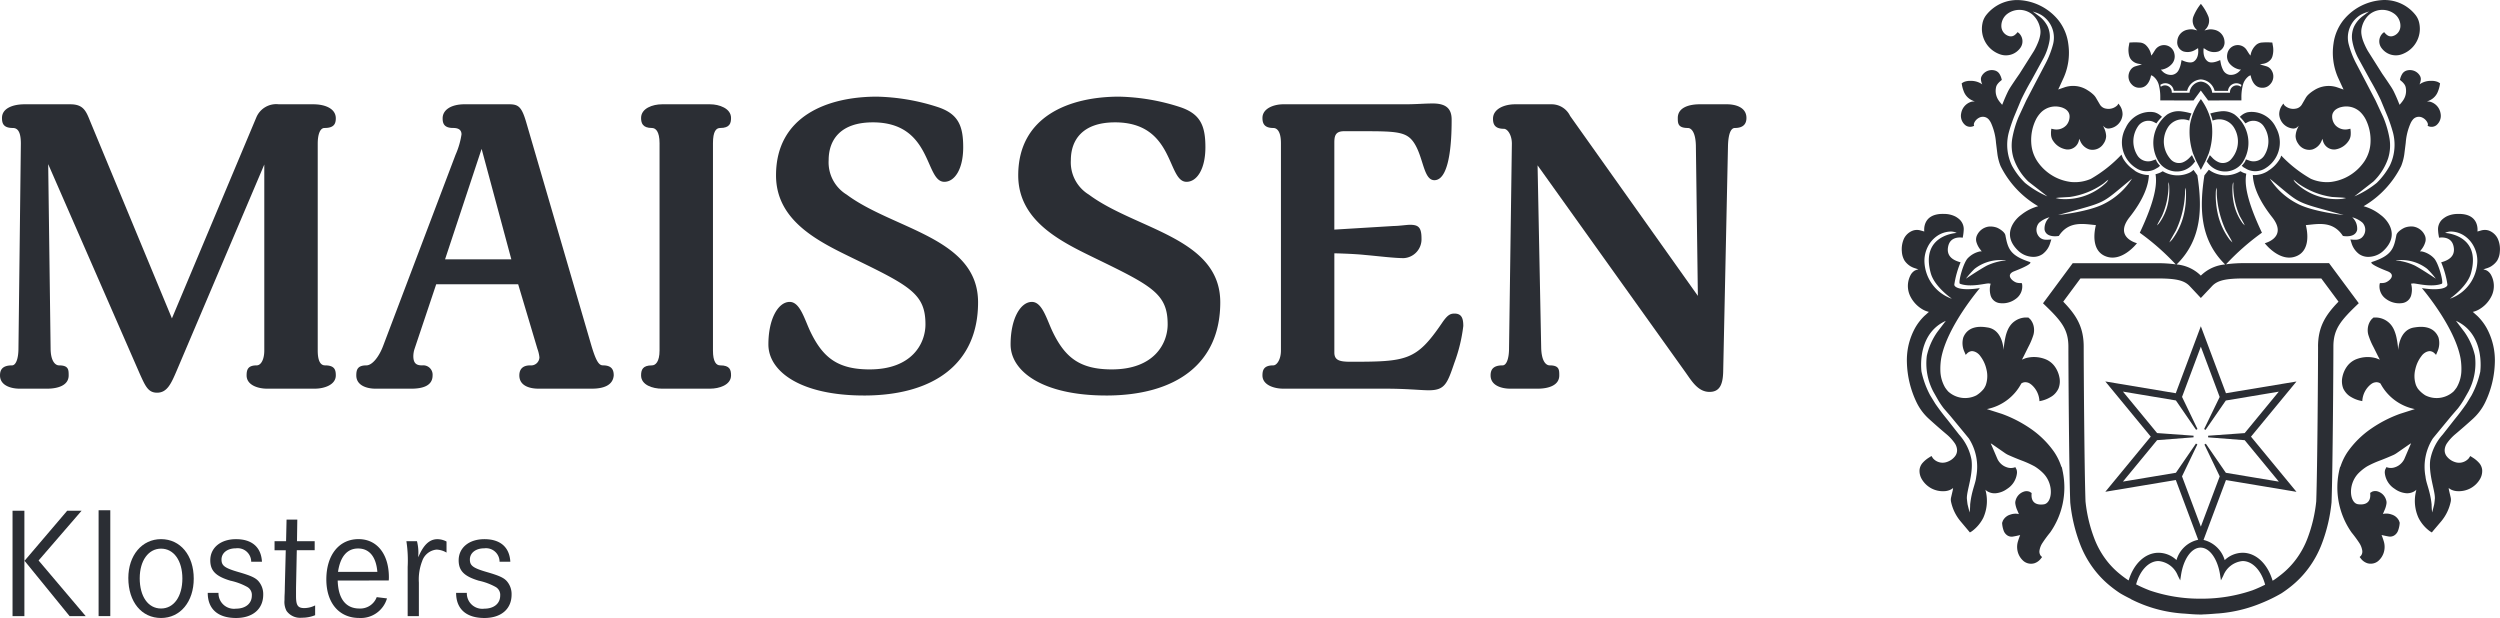 <?xml version="1.0" encoding="UTF-8"?> <svg xmlns="http://www.w3.org/2000/svg" xmlns:xlink="http://www.w3.org/1999/xlink" width="353.5" height="87.384" viewBox="0 0 353.5 87.384"><defs><style>.a{fill:none;}.b{fill:#2b2e34;}.c{clip-path:url(#a);}</style><clipPath id="a"><path class="a" d="M0,38.947H353.5V-48.437H0Z" transform="translate(0 48.437)"></path></clipPath></defs><g transform="translate(0 48.437)"><g transform="translate(1.773 23.78)"><path class="b" d="M3.445,0-2.586,7.079,3.78,14.9H6.059L-.6,7.036,5.48,0ZM-4.284,14.9h1.676V0H-4.284Z" transform="translate(4.284)"></path></g><path class="b" d="M7.728,6.523H9.382V-8.444H7.728Z" transform="translate(6.214 32.157)"></path><g class="c" transform="translate(0 -48.437)"><g transform="translate(18.146 76.238)"><path class="b" d="M4.122,2.489c0,3.262-1.9,5.562-4.624,5.562-2.748,0-4.626-2.277-4.626-5.65,0-3.2,1.923-5.5,4.626-5.5,2.724,0,4.624,2.279,4.624,5.584m-7.64-.067C-3.518,5.012-2.332,6.71-.5,6.71c1.808,0,3.015-1.7,3.015-4.243C2.513-.057,1.306-1.755-.5-1.755c-1.786,0-3.016,1.7-3.016,4.176" transform="translate(5.127 3.095)"></path></g><g transform="translate(29.375 76.238)"><path class="b" d="M2.739,1.423A1.917,1.917,0,0,0,.572-.476c-1.207,0-2.031.649-2.031,1.586,0,.873.446,1.207,2.457,1.788,1.7.493,2.367.8,2.791,1.3a2.771,2.771,0,0,1,.649,1.876C4.438,8.1,2.962,9.376.594,9.376c-2.569,0-4-1.274-4-3.552h1.521A2.186,2.186,0,0,0,.572,8.059c1.384,0,2.257-.738,2.257-1.855a1.284,1.284,0,0,0-.671-1.229A8.654,8.654,0,0,0-.209,4.1C-2.266,3.478-3.047,2.7-3.047,1.221-3.047-.565-1.573-1.77.594-1.77c2.259,0,3.552,1.138,3.666,3.193Z" transform="translate(3.406 1.77)"></path></g><g transform="translate(38.822 73.468)"><path class="b" d="M2.529,1.364V2.636H0L-.109,8v1.1c0,1.34.247,1.719,1.185,1.719a3.46,3.46,0,0,0,1.517-.379v1.384a4.868,4.868,0,0,1-1.874.357,2.357,2.357,0,0,1-2.167-.96,2.72,2.72,0,0,1-.29-1.542c0-.2,0-.557.023-.893.02-.446.02-.736.02-.826l.135-5.317H-3.145V1.364h1.629l.069-3.06H.072L.027,1.364Z" transform="translate(3.145 1.696)"></path></g><g transform="translate(46.144 76.237)"><path class="b" d="M.716,2.608c.069,2.569,1.14,3.955,3.062,3.955A2.482,2.482,0,0,0,6.233,4.954l1.452.179A3.855,3.855,0,0,1,3.754,7.9C.918,7.9-.891,5.78-.891,2.451c0-3.439,1.786-5.7,4.557-5.7,2.612,0,4.288,2.122,4.288,5.4a4.17,4.17,0,0,1-.022.447ZM6.323,1.38C6.145-.765,5.183-1.925,3.6-1.925,2.059-1.925,1.074-.787.762,1.38Z" transform="translate(0.891 3.244)"></path></g><g transform="translate(57.465 76.238)"><path class="b" d="M.667.129a6.714,6.714,0,0,1,.2,1.629l-.023.649C1.583.644,2.431-.161,3.571-.161A2.867,2.867,0,0,1,4.845.173V1.737a3.033,3.033,0,0,0-1.407-.424A2.385,2.385,0,0,0,1.4,2.944,7.186,7.186,0,0,0,.935,5.982v4.736H-.65V3.77A18.036,18.036,0,0,0-.829.129Z" transform="translate(0.829 0.161)"></path></g><g transform="translate(64.498 76.238)"><path class="b" d="M2.737,1.423A1.917,1.917,0,0,0,.57-.476c-1.207,0-2.031.649-2.031,1.586,0,.873.446,1.207,2.457,1.788,1.7.493,2.367.8,2.791,1.3a2.771,2.771,0,0,1,.649,1.876C4.436,8.1,2.961,9.376.592,9.376c-2.567,0-4-1.274-4-3.552h1.517A2.185,2.185,0,0,0,.57,8.059c1.386,0,2.257-.738,2.257-1.855a1.284,1.284,0,0,0-.671-1.229A8.686,8.686,0,0,0-.211,4.1C-2.267,3.478-3.047,2.7-3.047,1.221-3.047-.565-1.575-1.77.592-1.77c2.255,0,3.552,1.138,3.666,3.193Z" transform="translate(3.404 1.77)"></path></g><g transform="translate(0 14.746)"><path class="b" d="M19.847,17.923h-6.76c-1.306,0-2.9-.511-2.9-1.874,0-.8.17-1.42,1.422-1.42.624,0,1.079-.852,1.079-2.1v-26.3L.307,15.366c-.8,1.874-1.364,3.125-2.782,3.125-1.25,0-1.649-.909-2.443-2.67l-12.95-29.648.341,26.013c0,1.874.68,2.443,1.192,2.443,1.362,0,1.362.624,1.362,1.42,0,1.42-1.532,1.874-3.065,1.874H-21.9c-1.248,0-2.782-.455-2.782-1.874,0-.8.339-1.42,1.7-1.42.511,0,.909-.852.909-2.443l.339-28.908c0-1.593-.4-2.217-1.135-2.217-1.362,0-1.533-.682-1.533-1.42,0-1.42,1.649-1.93,3.179-1.93h6.477c1.817,0,2.215.909,2.782,2.329L-.373,7.984l11.927-28.4a3.052,3.052,0,0,1,3.181-1.874h4.884c1.591,0,3.181.568,3.181,1.988,0,.852-.339,1.362-1.589,1.362-.682,0-.967,1.023-.967,2.217V12.527c0,1.589.455,2.1,1.023,2.1,1.364,0,1.533.624,1.533,1.42,0,1.364-1.7,1.874-2.951,1.874" transform="translate(24.683 22.29)"></path></g><g transform="translate(50.38 14.746)"><path class="b" d="M14.859,17.923H7.3c-1.362,0-2.726-.455-2.726-1.874,0-.8.4-1.42,1.533-1.42a1.181,1.181,0,0,0,1.308-1.137A4.889,4.889,0,0,0,7.134,12.3L4.408,3.155H-7.179L-10.244,12.3a3.446,3.446,0,0,0-.171,1.023c0,1.137.566,1.306,1.25,1.306a1.326,1.326,0,0,1,1.474,1.42c0,1.476-1.418,1.874-3.007,1.874h-5.057c-1.248,0-2.724-.455-2.724-1.874,0-.8.17-1.42,1.418-1.42.853,0,1.819-1.25,2.387-2.784L-4.452-15.133a11.354,11.354,0,0,0,.85-2.9c0-.8-.68-.909-1.191-.909-1.308,0-1.478-.682-1.478-1.362,0-1.194,1.192-1.988,3.123-1.988H3.1c1.364,0,1.819.339,2.5,2.726l9.2,31.522c.624,2.046,1.021,2.67,1.589,2.67,1.248,0,1.533.624,1.533,1.42-.112,1.42-1.476,1.874-3.067,1.874M-.76-15.987-5.929-.365H3.443Z" transform="translate(18.48 22.29)"></path></g><g transform="translate(90.649 14.746)"><path class="b" d="M4.354,17.923H-2.462c-1.308,0-2.953-.511-2.953-1.874,0-.8.226-1.42,1.533-1.42.511,0,1.079-.512,1.079-2.1V-16.78c0-1.7-.568-2.159-1.079-2.159-1.308,0-1.533-.682-1.533-1.42,0-1.362,1.645-1.93,2.953-1.93H4.354c1.248,0,2.951.568,2.951,1.93,0,.738-.17,1.42-1.533,1.42-.568,0-1.023.455-1.023,2.159V12.527c0,1.589.455,2.1,1.023,2.1,1.364,0,1.533.624,1.533,1.42,0,1.364-1.7,1.874-2.951,1.874" transform="translate(5.415 22.29)"></path></g><g transform="translate(108.651 13.666)"><path class="b" d="M6.025,18.834c-8.973,0-13.518-3.408-13.518-7.214,0-3.691,1.422-6.02,3.011-6.02C-3,5.6-2.38,8.1-1.529,9.859c1.761,3.635,3.863,5.284,8.349,5.284,6.02,0,7.895-3.693,7.895-6.363,0-4.259-2.1-5.4-10.052-9.258C-.109-2.807-6.414-5.7-6.414-12.291c0-8.407,7.326-11.133,14.258-11.133a29.811,29.811,0,0,1,8.632,1.478c2.9.965,3.577,2.67,3.577,5.679,0,3.067-1.191,4.885-2.668,4.885-2.782,0-1.647-8.407-10.11-8.407-4.656,0-6.247,2.556-6.247,5.34A5.345,5.345,0,0,0,3.584-9.565C10.228-4.624,22.155-3.487,22.155,5.658c0,8.746-6.361,13.177-16.13,13.177" transform="translate(7.493 23.424)"></path></g><g transform="translate(142.898 13.666)"><path class="b" d="M6.025,18.834c-8.973,0-13.518-3.408-13.518-7.214,0-3.691,1.422-6.02,3.011-6.02C-3,5.6-2.38,8.1-1.529,9.859c1.761,3.635,3.863,5.284,8.349,5.284,6.02,0,7.895-3.693,7.895-6.363,0-4.259-2.1-5.4-10.052-9.258C-.109-2.807-6.414-5.7-6.414-12.291c0-8.407,7.326-11.133,14.258-11.133a29.811,29.811,0,0,1,8.632,1.478c2.9.965,3.577,2.67,3.577,5.679,0,3.067-1.191,4.885-2.668,4.885-2.782,0-1.647-8.407-10.11-8.407-4.656,0-6.247,2.556-6.247,5.34A5.345,5.345,0,0,0,3.584-9.565C10.228-4.624,22.155-3.487,22.155,5.658c0,8.746-6.361,13.177-16.13,13.177" transform="translate(7.493 23.424)"></path></g><g transform="translate(178.511 14.632)"><path class="b" d="M12.1,16.328c-1.023,3.009-1.362,3.918-3.635,3.918-1.192,0-3.011-.227-6.247-.227H-12.094c-1.308,0-2.955-.511-2.955-1.873,0-.8.227-1.422,1.533-1.422.512,0,1.081-.852,1.081-2.1V-14.684c0-1.7-.568-2.158-1.081-2.158-1.306,0-1.533-.682-1.533-1.42,0-1.364,1.647-1.932,2.955-1.932H5.171c1.535,0,2.726-.114,3.863-.114,1.819,0,2.668.682,2.668,2.271s0,8.577-2.441,8.577c-1.533,0-1.533-3.181-2.84-5.225-1.023-1.591-2.329-1.7-7.043-1.7h-2.9c-1.3,0-1.364.794-1.364,1.7V-2.472l8.409-.512c.68,0,1.873-.17,2.27-.17,1.192,0,1.647.341,1.647,1.93a2.666,2.666,0,0,1-2.5,2.784c-1.418,0-3.576-.283-5.566-.455C-2.211.936-4.883.878-4.883.878v14.03c0,1.137.8,1.306,2.331,1.306,7.893,0,9.258-.17,12.836-5.4C11.078,9.626,11.476,9.4,12.1,9.4c1.023,0,1.25.682,1.25,1.761a22.544,22.544,0,0,1-1.25,5.169" transform="translate(15.049 20.307)"></path></g><g transform="translate(210.772 14.745)"><path class="b" d="M15.391,1.494c-.568,0-.909.852-.965,2.443l-.682,32.091c-.056,1.761-.511,2.784-1.932,2.784-1.645,0-2.555-1.591-3.406-2.784L-12.5,6.776l.512,25.843c.058,1.874.682,2.441,1.194,2.441,1.362,0,1.362.626,1.362,1.422,0,1.42-1.535,1.874-3.069,1.874h-3.861c-1.248,0-2.782-.455-2.782-1.874,0-.8.339-1.422,1.7-1.422.511,0,.909-.852.909-2.441l.4-28.91c0-1.25-.624-2.1-1.135-2.1-1.306,0-1.533-.682-1.533-1.42,0-1.42,1.649-2.046,3.123-2.046h5.17A2.9,2.9,0,0,1-7.9-.211L10.166,25.235l-.283-21.3C9.823,2,9.2,1.494,8.744,1.494c-1.418,0-1.418-.682-1.418-1.42,0-1.478,1.591-1.932,3.125-1.932h3.8c1.306,0,2.782.455,2.782,1.932,0,.738-.339,1.42-1.647,1.42" transform="translate(19.141 1.858)"></path></g><g transform="translate(335.306 32.017)"><path class="b" d="M2.622,3.594l-.265.034L2.4,3.79A3.069,3.069,0,0,1,2.4,5.158a1.5,1.5,0,0,1-.24.57,1.419,1.419,0,0,1-.265.294,1.509,1.509,0,0,1-.707.337,3.061,3.061,0,0,1-.9.018A3.124,3.124,0,0,1-1.2,5.771a2.224,2.224,0,0,1-.473-.456,2.15,2.15,0,0,1-.278-.489,2.181,2.181,0,0,1-.141-1.11l.043-.17.258-.007a1.811,1.811,0,0,0,.482-.063c.6-.184,1.624-1.11.325-1.611C-3.053,1.062-3.474.655-3.176.557c2.807-.911,3.1-1.9,3.453-3.776C.378-3.754,1.3-4.256,1.556-4.33a2.611,2.611,0,0,1,1.11-.119A2.165,2.165,0,0,1,3.687-4a2.155,2.155,0,0,1,.658.9,1.372,1.372,0,0,1,.076.381,1.443,1.443,0,0,1-.027.373A3.026,3.026,0,0,1,3.8-1.18l-.182.245.254,0a3.322,3.322,0,0,1,1.678.915C6.234.61,7,3.521,6.707,3.633c-1.485.572-3.7-.09-4.084-.04M4.629,1.522A5.928,5.928,0,0,0,.909.283l-.74,0L.351.344a8.408,8.408,0,0,1,2.522.713C3.9,1.6,5.861,2.921,5.861,2.921a11.52,11.52,0,0,0-1.232-1.4" transform="translate(3.261 4.469)"></path></g><g transform="translate(277.071 32.018)"><path class="b" d="M.028,3.611C-.261,3.5.5.588,1.181-.04A3.352,3.352,0,0,1,2.857-.957h.254L2.929-1.2a3.064,3.064,0,0,1-.59-1.16,1.443,1.443,0,0,1-.027-.373,1.516,1.516,0,0,1,.076-.381,2.176,2.176,0,0,1,.658-.9,2.168,2.168,0,0,1,1.023-.451,2.614,2.614,0,0,1,1.11.119c.254.072,1.178.575,1.279,1.111C6.81-1.368,7.1-.376,9.911.535c.3.1-.123.505-2.194,1.308-1.3.5-.28,1.427.325,1.611a1.877,1.877,0,0,0,.482.063l.256.007.043.17A2.151,2.151,0,0,1,8.684,4.8a2.187,2.187,0,0,1-.28.489,2.132,2.132,0,0,1-.471.456,3.116,3.116,0,0,1-1.485.608,3.06,3.06,0,0,1-.9-.018,1.516,1.516,0,0,1-.974-.631,1.54,1.54,0,0,1-.24-.572,3.061,3.061,0,0,1-.005-1.366l.047-.162-.265-.034c-.381-.051-2.6.612-4.084.04M.874,2.9S2.837,1.578,3.862,1.035A8.394,8.394,0,0,1,6.384.322l.18-.058-.74,0A5.921,5.921,0,0,0,2.106,1.5,11.615,11.615,0,0,0,.874,2.9" transform="translate(0.035 4.491)"></path></g><g transform="translate(268.908 30.246)"><path class="b" d="M10.161,16.308l-.005-.027c-.067-.272-.094-.536-.189-.814l-.036.013A8.257,8.257,0,0,0,8.9,13.36a13.151,13.151,0,0,0-3.37-3.31A17.89,17.89,0,0,0,1.518,7.993L-.6,7.318A7.045,7.045,0,0,0,4.265,3.7a.975.975,0,0,1,.556-.184,1.261,1.261,0,0,1,.556.13,2.292,2.292,0,0,1,.33.227A3.254,3.254,0,0,1,6.833,6.2l.31-.067A4.4,4.4,0,0,0,8.4,5.621a2.508,2.508,0,0,0,.722-.588,3,3,0,0,0,.4-.617A2.769,2.769,0,0,0,9.64,2.754a3.854,3.854,0,0,0-.628-1.443A2.99,2.99,0,0,0,7.769.3,4.448,4.448,0,0,0,6.216-.042,4.307,4.307,0,0,0,4.854.129L4.359.324l.26-.5.635-1.279A9.778,9.778,0,0,0,5.987-3.2a2.516,2.516,0,0,0,.085-.727A2.477,2.477,0,0,0,6-4.468a2.238,2.238,0,0,0-.474-.925l-.265-.24-.444,0a2.855,2.855,0,0,0-1.5.534,2.609,2.609,0,0,0-.57.55,3.157,3.157,0,0,0-.391.66,5.39,5.39,0,0,0-.339,1.061,14.4,14.4,0,0,0-.262,1.79S1.693-3.885-.5-4.222c-.59-.092-2.67-.458-3.431,1.4A2.916,2.916,0,0,0-3.808-.852l.216.505c.067-.076.135-.148.206-.218a1.1,1.1,0,0,1,.42-.265.914.914,0,0,1,.294-.049,1.38,1.38,0,0,1,.444.115,1.693,1.693,0,0,1,.7.588A4.711,4.711,0,0,1-.667,1.679,3.973,3.973,0,0,1-.559,2.3,3.861,3.861,0,0,1-.768,3.954a3.1,3.1,0,0,1-.258.476,4.053,4.053,0,0,1-1.066.951,3.546,3.546,0,0,1-3.991-.565c-.092-.117-.2-.224-.28-.35a2.307,2.307,0,0,1-.153-.215,4.975,4.975,0,0,1-.662-2.419A9,9,0,0,1-7.062.154c.815-4.512,5.47-9.942,5.47-9.942-2.675.417-3.644-.1-3.612-.505a13.176,13.176,0,0,1,.884-3.144c-.843-.231-2.12-.74-1.736-2.324.361-1.492,2.04-1.155,2.04-1.155l.07-.41a5.681,5.681,0,0,0,.063-.579,1.9,1.9,0,0,0-.054-.713,1.9,1.9,0,0,0-.491-.841,2.981,2.981,0,0,0-.666-.474,3.542,3.542,0,0,0-1.537-.346c-3.208-.114-2.82,2.484-2.82,2.484l-.559-.155a1.76,1.76,0,0,0-.59-.063,1.752,1.752,0,0,0-.453.088,2.276,2.276,0,0,0-.511.262,2.272,2.272,0,0,0-.767.895,3.637,3.637,0,0,0-.29,1.829,2.816,2.816,0,0,0,.382,1.268,2.815,2.815,0,0,0,.8.769,2.811,2.811,0,0,0,.662.3l.493.157-.287.081-.213.088a1.681,1.681,0,0,0-.557.557,3.317,3.317,0,0,0-.408,1.247,3.319,3.319,0,0,0,.249,1.687,4.423,4.423,0,0,0,.987,1.391,4.322,4.322,0,0,0,.929.675,3.115,3.115,0,0,0,.785.292l-.655.588a7.6,7.6,0,0,0-1.275,1.649,9.582,9.582,0,0,0-.933,2.4A9.615,9.615,0,0,0-11.91.683a13.837,13.837,0,0,0,1.382,5.71A7.586,7.586,0,0,0-8.756,8.735q1.21,1.1,2.464,2.154a6.465,6.465,0,0,1,1.135,1.234,1.913,1.913,0,0,1,.33.842,1.356,1.356,0,0,1,0,.363,1.369,1.369,0,0,1-.272.655,2.4,2.4,0,0,1-.574.532,2.507,2.507,0,0,1-.559.272A1.8,1.8,0,0,1-7,14.894a1.819,1.819,0,0,1-.46-.1,1.79,1.79,0,0,1-.767-.525l-.209-.319-.429.271a4.076,4.076,0,0,0-.781.658,1.75,1.75,0,0,0-.377.606,1.779,1.779,0,0,0-.1.442,2.279,2.279,0,0,0,.078.732,2.283,2.283,0,0,0,.229.543,3.437,3.437,0,0,0,.68.841,3.476,3.476,0,0,0,.741.511,3.48,3.48,0,0,0,1.745.372,2.265,2.265,0,0,0,.985-.251l.29-.191-.045.281-.244,1.057a1.359,1.359,0,0,0-.009.572,6.358,6.358,0,0,0,1.353,2.795l1.093,1.3L-3,24.76l.271-.162a5.357,5.357,0,0,0,1.62-1.909,5.835,5.835,0,0,0,.5-1.986A5.843,5.843,0,0,0-.7,19.2l-.1-.478.152.144a1.99,1.99,0,0,0,1.31.352,3.322,3.322,0,0,0,.866-.211,3.389,3.389,0,0,0,.741-.413,3.042,3.042,0,0,0,.824-.769,3.016,3.016,0,0,0,.561-1.447,1.313,1.313,0,0,0-.056-.509l-.171-.343a1.694,1.694,0,0,1-.619.121,1.64,1.64,0,0,1-.438-.054,2.345,2.345,0,0,1-.678-.3,2.316,2.316,0,0,1-.79-.9l-.72-1.681-.245-.556.226.134,1.826,1.268a2.98,2.98,0,0,0,.474.265q.9.4,1.811.75a14.185,14.185,0,0,1,1.873.844,6.522,6.522,0,0,1,1.29,1.041c1.5,1.609,1.174,4.173.014,4.328-.267.036-1.934.281-1.719-1.6l-.274-.173a1.136,1.136,0,0,0-.227-.069,1.166,1.166,0,0,0-.6.043,1.811,1.811,0,0,0-.7.429,1.787,1.787,0,0,0-.464.8,1.128,1.128,0,0,0-.051.424,3.452,3.452,0,0,0,.314,1.057l.195.474-.207-.047a2.216,2.216,0,0,0-1.034.124,1.591,1.591,0,0,0-.451.213,1.69,1.69,0,0,0-.579.66l-.1.285A3.739,3.739,0,0,0,1.8,24.58a1.375,1.375,0,0,0,.433.556,1.092,1.092,0,0,0,.281.153,1.123,1.123,0,0,0,.572.054c.272-.045.543-.1.812-.166l.209-.049q-.165.411-.294.833a2.68,2.68,0,0,0-.124,1.1,2.6,2.6,0,0,0,.924,1.768,1.674,1.674,0,0,0,1.517.283,1.893,1.893,0,0,0,.548-.294,1.958,1.958,0,0,0,.35-.352l.177-.229-.17-.159a.96.96,0,0,1-.161-.3.988.988,0,0,1-.027-.512,2.692,2.692,0,0,1,.413-1.025,16.981,16.981,0,0,1,1.084-1.472,11.074,11.074,0,0,0,1.813-8.459M-8.944-15.662a4.062,4.062,0,0,1,1.375-1.546,3.56,3.56,0,0,1,1.891-.581,1.88,1.88,0,0,1,.81.2s-5.19.251-3.66,5.713c.5,1.782,2.639,3.345,2.944,3.559l-.029.011a5.768,5.768,0,0,1-3.817-5.255,4.4,4.4,0,0,1,.487-2.1M-2.1,16.855c-.108,1.063-.649,1.925-.866,3.962a7.634,7.634,0,0,1-.081,1.119l-.274-1.1c-.043-.2-.108-.875-.108-.884-.032-1.12.915-3.384.657-5.452A7.252,7.252,0,0,0-4.52,10.936L-6.195,8.8q-.9-1.088-1.7-2.248l-.729-1.194A12.859,12.859,0,0,1-9.85,2c-.222-2.06.186-5.706,3.44-7.155L-7.6-3.594A9.292,9.292,0,0,0-9.092-.215a8.561,8.561,0,0,0,.924,5.073L-7.53,5.98A11.83,11.83,0,0,0-6.7,7.214l.94,1.084s2.313,2.8,2.612,3.173A7.433,7.433,0,0,1-2.1,16.855" transform="translate(12.637 20.282)"></path></g><g transform="translate(300.038 15.823)"><path class="b" d="M2.252,3.216a1.4,1.4,0,0,1-.245-.5L1.6,2.854A1.8,1.8,0,0,1,.176,2.836,1.818,1.818,0,0,1-.548,2.25,3.727,3.727,0,0,1-1.1.942a3.7,3.7,0,0,1-.078-.976,3.792,3.792,0,0,1,.6-1.849,1.787,1.787,0,0,1,.651-.635A1.773,1.773,0,0,1,.96-2.746a1.789,1.789,0,0,1,.882.245l.235.124a6.035,6.035,0,0,1,.79-.927l-.173-.148a2.183,2.183,0,0,0-.906-.491A3.629,3.629,0,0,0,1.229-4a3.805,3.805,0,0,0-1.337.238,3.825,3.825,0,0,0-.882.467A3.859,3.859,0,0,0-2.254-1.77,4.315,4.315,0,0,0-2.8.206a4.287,4.287,0,0,0,.514,2.152A4.293,4.293,0,0,0-.764,3.965a2.666,2.666,0,0,0,2.582.168l.532-.3.245-.215a2.916,2.916,0,0,1-.343-.4" transform="translate(2.801 4)"></path></g><g transform="translate(304.48 15.72)"><path class="b" d="M2.281,2.933a2.694,2.694,0,0,1-.944.655,1.513,1.513,0,0,1-.343.085,1.565,1.565,0,0,1-1.449-.6A3.749,3.749,0,0,1-1.349.526,3.778,3.778,0,0,1-.79-1.33a2.376,2.376,0,0,1,.419-.511A2.44,2.44,0,0,1,.742-2.434,2.444,2.444,0,0,1,2-2.391l.242.069a3.633,3.633,0,0,1,.323-.99l-.231-.072A8.615,8.615,0,0,0,1.126-3.62a2.836,2.836,0,0,0-.554-.023,2.939,2.939,0,0,0-1.443.465,5.1,5.1,0,0,0-1.461,1.8A5.09,5.09,0,0,0-2.823,1.2a5.1,5.1,0,0,0,.861,2.475,3.116,3.116,0,0,0,.557.565,3.088,3.088,0,0,0,1.458.615,3.078,3.078,0,0,0,1.571-.195A3.081,3.081,0,0,0,2.887,3.7l.195-.242s-.294-.527-.455-.893Z" transform="translate(2.836 3.647)"></path></g><g transform="translate(316.704 15.822)"><path class="b" d="M2.282.995A3.828,3.828,0,0,0,1.019-.53,3.8,3.8,0,0,0,.135-1,3.841,3.841,0,0,0-1.2-1.237a3.675,3.675,0,0,0-.559.058,2.2,2.2,0,0,0-.906.493l-.171.148a6.19,6.19,0,0,1,.79.925l.235-.123A1.765,1.765,0,0,1-.931.019,1.771,1.771,0,0,1-.045.246,1.773,1.773,0,0,1,.606.881a3.761,3.761,0,0,1,.6,1.847,3.694,3.694,0,0,1-.078.976A3.713,3.713,0,0,1,.575,5.013,1.81,1.81,0,0,1-.148,5.6a1.817,1.817,0,0,1-.922.146,1.8,1.8,0,0,1-.5-.128l-.406-.141a1.42,1.42,0,0,1-.245.5,2.916,2.916,0,0,1-.343.4l.247.215.53.3a2.655,2.655,0,0,0,1.355.249A2.656,2.656,0,0,0,.794,6.728,4.294,4.294,0,0,0,2.314,5.121a4.277,4.277,0,0,0,.512-2.152A4.28,4.28,0,0,0,2.282.995" transform="translate(2.838 1.237)"></path></g><g transform="translate(312.012 15.719)"><path class="b" d="M2.632,2.16A5.09,5.09,0,0,0,2.141-.414,5.082,5.082,0,0,0,.68-2.216,2.96,2.96,0,0,0-.765-2.683a2.972,2.972,0,0,0-.552.025,8.565,8.565,0,0,0-1.209.235l-.233.072a3.67,3.67,0,0,1,.325.99l.24-.069A2.451,2.451,0,0,1-.933-1.473,2.454,2.454,0,0,1,.18-.881,2.368,2.368,0,0,1,.6-.369a3.759,3.759,0,0,1,.559,1.856A3.749,3.749,0,0,1,.714,3.373a3.747,3.747,0,0,1-.451.66,1.568,1.568,0,0,1-.644.494,1.574,1.574,0,0,1-.8.106,1.489,1.489,0,0,1-.343-.085,2.662,2.662,0,0,1-.944-.655l-.346-.364c-.161.368-.455.895-.455.895l.195.242a3.081,3.081,0,0,0,1.263.954,3.076,3.076,0,0,0,1.571.195A3.073,3.073,0,0,0,1.214,5.2a3.04,3.04,0,0,0,.556-.563A5.085,5.085,0,0,0,2.632,2.16" transform="translate(3.273 2.687)"></path></g><g transform="translate(309.619 14.012)"><path class="b" d="M1.4,1.6A8.793,8.793,0,0,0-.15-1.994,8.774,8.774,0,0,0-1.695,1.6a9.613,9.613,0,0,0,.437,4.1l.4.945c.15.314.705,1.366.705,1.366S.407,6.96.557,6.646l.4-.945A9.613,9.613,0,0,0,1.4,1.6" transform="translate(1.736 1.994)"></path></g><g transform="translate(300.959 0.545)"><path class="b" d="M9.109,4.391a1.663,1.663,0,0,0-.235-.507,1.281,1.281,0,0,0-.489-.437,1.432,1.432,0,0,0-.206-.081c-.206-.061-.411-.121-.619-.177l-.3-.092.4-.074a1.747,1.747,0,0,0,.839-.33,1.705,1.705,0,0,0,.345-.339A1.457,1.457,0,0,0,9.049,1.9,3.2,3.2,0,0,0,9.118.584l-.1-.575-.37-.018A7.463,7.463,0,0,0,7.586.007a1.362,1.362,0,0,0-.359.061,1.378,1.378,0,0,0-.491.271,2.539,2.539,0,0,0-.428.505,2.569,2.569,0,0,0-.328.765l-.051.245-.184-.233-.334-.527a1.494,1.494,0,0,0-2.589.045,1.491,1.491,0,0,0-.166.467,1.641,1.641,0,0,0,.034.841,1.615,1.615,0,0,0,.447.709A2.458,2.458,0,0,0,4.4,3.825l.186.007-.191.2a1.688,1.688,0,0,1-.725.471,1.716,1.716,0,0,1-.689.072,1.246,1.246,0,0,1-.588-.263,1.3,1.3,0,0,1-.314-.379A3.71,3.71,0,0,1,1.725,2.9l-.079-.415S.483,3.092-.1,2.679C-.917,2.105-.684.8-.684.8l.39.247A2.092,2.092,0,0,0,.723,1.36a2.109,2.109,0,0,0,.687-.092A1.372,1.372,0,0,0,1.977.839,1.387,1.387,0,0,0,2.255.184a1.421,1.421,0,0,0,0-.361,1.79,1.79,0,0,0-.3-.866,1.792,1.792,0,0,0-.689-.6A1.77,1.77,0,0,0,.75-1.808a2.177,2.177,0,0,0-.63-.043,2.881,2.881,0,0,0-.372.074L-.572-1.7l.2-.211a1.765,1.765,0,0,0,.413-.8A1.76,1.76,0,0,0,0-3.612,6.916,6.916,0,0,0-1.082-5.461,6.916,6.916,0,0,0-2.161-3.612a1.74,1.74,0,0,0-.043.9,1.731,1.731,0,0,0,.413.8l.2.211-.321-.081a2.854,2.854,0,0,0-.37-.074,2.168,2.168,0,0,0-.63.043,1.753,1.753,0,0,0-.521.162,1.8,1.8,0,0,0-.691.6,1.769,1.769,0,0,0-.294.866,1.343,1.343,0,0,0,0,.361,1.385,1.385,0,0,0,.276.655,1.378,1.378,0,0,0,.568.429,2.109,2.109,0,0,0,.687.092,2.085,2.085,0,0,0,1.016-.314L-1.483.8s.235,1.306-.581,1.88c-.586.413-1.746-.195-1.746-.195l-.081.415a3.6,3.6,0,0,1-.352,1.037,1.263,1.263,0,0,1-.312.379,1.252,1.252,0,0,1-.59.263,1.7,1.7,0,0,1-.687-.072,1.694,1.694,0,0,1-.727-.471l-.189-.2.184-.007a2.484,2.484,0,0,0,.749-.278,2.438,2.438,0,0,0,.511-.39,1.618,1.618,0,0,0,.449-.709,1.622,1.622,0,0,0,.032-.841,1.534,1.534,0,0,0-.164-.467A1.532,1.532,0,0,0-5.526.583,1.524,1.524,0,0,0-6.271.37a1.52,1.52,0,0,0-.75.188,1.485,1.485,0,0,0-.556.538l-.334.527-.186.233-.049-.245a2.528,2.528,0,0,0-.33-.765A2.592,2.592,0,0,0-8.9.339,1.41,1.41,0,0,0-9.392.068,1.362,1.362,0,0,0-9.753.007a7.434,7.434,0,0,0-1.061-.016l-.372.018-.1.575A3.234,3.234,0,0,0-11.216,1.9,1.5,1.5,0,0,0-11,2.354a1.753,1.753,0,0,0,.345.339,1.754,1.754,0,0,0,.839.33l.4.074-.3.092c-.206.056-.411.115-.617.177a1.354,1.354,0,0,0-.206.081,1.273,1.273,0,0,0-.491.437,1.617,1.617,0,0,0-.233.507,1.6,1.6,0,0,0,0,.835,1.6,1.6,0,0,0,.419.722A1.394,1.394,0,0,0-9.729,6.4c1.366,0,1.6-1.764,1.6-1.764l.222.087a2.247,2.247,0,0,1,.6.64,2.287,2.287,0,0,1,.249.539,6.745,6.745,0,0,1,.235,1.871V8.19l4.7.013,1.032-1.409L-.051,8.2l4.7-.013V7.777a6.746,6.746,0,0,1,.236-1.871,2.212,2.212,0,0,1,.247-.539,2.272,2.272,0,0,1,.6-.64l.222-.087S6.2,6.4,7.564,6.4a1.39,1.39,0,0,0,1.122-.456,1.608,1.608,0,0,0,.422-1.557m-4.53,1.88a.959.959,0,0,0-1.544.839H.514a1.744,1.744,0,0,0-1.6-1.575,1.742,1.742,0,0,0-1.6,1.575H-5.2a.959.959,0,0,0-1.544-.839l-.074-.265a1.191,1.191,0,0,1,1.9.833h1.891A2.131,2.131,0,0,1-1.086,5.224,2.14,2.14,0,0,1,.86,6.839H2.749a1.191,1.191,0,0,1,1.9-.833Z" transform="translate(11.328 5.461)"></path></g><g transform="translate(330.454 30.245)"><path class="b" d="M9.734,3.289a2.81,2.81,0,0,0,.8-.767,2.8,2.8,0,0,0,.382-1.27,3.609,3.609,0,0,0-.289-1.828,2.3,2.3,0,0,0-.769-.9,2.225,2.225,0,0,0-.509-.262A1.767,1.767,0,0,0,8.9-1.821a1.869,1.869,0,0,0-.592.063L7.751-1.6s.388-2.6-2.818-2.484A3.562,3.562,0,0,0,3.4-3.741a3.113,3.113,0,0,0-.668.474,1.887,1.887,0,0,0-.489.843,1.889,1.889,0,0,0-.054.711,4.845,4.845,0,0,0,.063.581l.07.408S4-1.06,4.359.43c.384,1.584-.893,2.093-1.736,2.324A13.213,13.213,0,0,1,3.506,5.9c.032.408-.936.924-3.61.507,0,0,4.653,5.428,5.468,9.94a9.029,9.029,0,0,1,.117,1.68,4.973,4.973,0,0,1-.662,2.417,2.3,2.3,0,0,1-.157.218,4.245,4.245,0,0,1-.278.346,3.543,3.543,0,0,1-3.991.565,4.074,4.074,0,0,1-1.066-.949,3.353,3.353,0,0,1-.258-.476,3.864,3.864,0,0,1-.207-1.653,3.828,3.828,0,0,1,.108-.624,4.683,4.683,0,0,1,.862-1.855,1.725,1.725,0,0,1,.7-.588,1.428,1.428,0,0,1,.444-.115,1,1,0,0,1,.292.049,1.077,1.077,0,0,1,.42.267,2.915,2.915,0,0,1,.206.216l.216-.505a2.922,2.922,0,0,0,.128-1.97c-.763-1.856-2.843-1.49-3.433-1.4-2.194.337-2.248,3.188-2.248,3.188a14.446,14.446,0,0,0-.26-1.79,5.456,5.456,0,0,0-.339-1.059,3.171,3.171,0,0,0-.391-.662,2.747,2.747,0,0,0-.572-.55,2.849,2.849,0,0,0-1.5-.534l-.446,0-.263.24a2.281,2.281,0,0,0-.476.927,2.573,2.573,0,0,0-.074.539,2.448,2.448,0,0,0,.083.727,9.8,9.8,0,0,0,.732,1.746l.637,1.277.258.5-.493-.193a4.368,4.368,0,0,0-1.362-.173,4.5,4.5,0,0,0-1.555.337A2.992,2.992,0,0,0-10.71,17.5a3.862,3.862,0,0,0-.628,1.441,2.858,2.858,0,0,0-.014,1.218,2.574,2.574,0,0,0,.132.444,2.98,2.98,0,0,0,.4.617,2.478,2.478,0,0,0,.72.59,4.372,4.372,0,0,0,1.259.507l.31.067A3.241,3.241,0,0,1-7.4,20.069a1.959,1.959,0,0,1,.33-.227,1.256,1.256,0,0,1,.554-.132.975.975,0,0,1,.556.184A7.045,7.045,0,0,0-1.1,23.509l-2.116.675A17.746,17.746,0,0,0-7.23,26.243a13.123,13.123,0,0,0-3.37,3.31,8.17,8.17,0,0,0-1.027,2.12l-.036-.014a8.158,8.158,0,0,0-.189.815.185.185,0,0,1-.007.025,11.085,11.085,0,0,0,1.815,8.461,17.317,17.317,0,0,1,1.082,1.47,2.69,2.69,0,0,1,.415,1.025,1.007,1.007,0,0,1-.027.512.994.994,0,0,1-.162.3l-.17.157.179.231a1.881,1.881,0,0,0,.348.35,1.94,1.94,0,0,0,.548.294,1.679,1.679,0,0,0,.866.029,1.647,1.647,0,0,0,.653-.312,2.608,2.608,0,0,0,.774-1.1,2.6,2.6,0,0,0,.15-.671,2.669,2.669,0,0,0-.126-1.1c-.085-.283-.184-.561-.294-.833l.211.047c.267.065.538.121.81.166a1.11,1.11,0,0,0,.574-.054,1.1,1.1,0,0,0,.281-.153,1.379,1.379,0,0,0,.433-.556,3.738,3.738,0,0,0,.258-1.182l-.1-.283a1.738,1.738,0,0,0-.579-.662,1.75,1.75,0,0,0-.451-.213,2.25,2.25,0,0,0-1.036-.124l-.207.047.195-.474a3.437,3.437,0,0,0,.314-1.057,1.092,1.092,0,0,0-.051-.424,1.793,1.793,0,0,0-.462-.8,1.8,1.8,0,0,0-.7-.429,1.164,1.164,0,0,0-.6-.041,1.081,1.081,0,0,0-.226.067l-.276.173c.216,1.885-1.452,1.638-1.719,1.6-1.16-.155-1.481-2.719.016-4.328A6.582,6.582,0,0,1-7.838,31.6a14.093,14.093,0,0,1,1.874-.843q.915-.352,1.811-.75a2.9,2.9,0,0,0,.473-.267l1.826-1.266.226-.135-.244.556-.72,1.683a2.343,2.343,0,0,1-.792.9,2.287,2.287,0,0,1-.677.3,1.732,1.732,0,0,1-.44.056,1.715,1.715,0,0,1-.617-.121l-.171.343a1.3,1.3,0,0,0-.058.507,3.012,3.012,0,0,0,.563,1.447,2.989,2.989,0,0,0,.824.769,3.234,3.234,0,0,0,.74.413,3.265,3.265,0,0,0,.868.211,1.9,1.9,0,0,0,.516-.023,1.953,1.953,0,0,0,.792-.328l.152-.143-.1.478A5.779,5.779,0,0,0-.587,38.88a5.324,5.324,0,0,0,1.62,1.909l.269.164.222-.276,1.1-1.294a6.381,6.381,0,0,0,1.351-2.8,1.389,1.389,0,0,0-.007-.572l-.245-1.057-.043-.281.29.193a2.25,2.25,0,0,0,.985.249,3.469,3.469,0,0,0,1.745-.372A3.454,3.454,0,0,0,8.115,33.4a2.178,2.178,0,0,0,.227-.543,2.218,2.218,0,0,0,.078-.731,1.7,1.7,0,0,0-.1-.444,1.724,1.724,0,0,0-.377-.606,4.12,4.12,0,0,0-.779-.658l-.429-.271-.209.321a1.828,1.828,0,0,1-.769.525,1.743,1.743,0,0,1-.458.1,1.8,1.8,0,0,1-.763-.106,2.4,2.4,0,0,1-.559-.272,2.368,2.368,0,0,1-.574-.532,1.382,1.382,0,0,1-.274-.655,1.356,1.356,0,0,1,0-.363,1.9,1.9,0,0,1,.328-.843A6.519,6.519,0,0,1,4.594,27.08q1.253-1.053,2.466-2.152a7.672,7.672,0,0,0,1.772-2.343,13.8,13.8,0,0,0,1.38-5.71,9.458,9.458,0,0,0-.254-2.466A9.514,9.514,0,0,0,9.025,12a7.532,7.532,0,0,0-1.274-1.649l-.657-.586a3.26,3.26,0,0,0,.785-.292A4.507,4.507,0,0,0,8.81,8.8,4.452,4.452,0,0,0,9.8,7.408a3.284,3.284,0,0,0-.161-2.933,1.664,1.664,0,0,0-.557-.557l-.213-.087-.285-.083.493-.155a2.772,2.772,0,0,0,.66-.3m-1.58,14.9a12.883,12.883,0,0,1-1.23,3.361l-.729,1.192Q5.4,23.9,4.5,24.991L2.824,27.127A7.221,7.221,0,0,0,1.078,30.69c-.258,2.066.689,4.33.655,5.45,0,.009-.063.687-.108.884l-.274,1.1a7.6,7.6,0,0,1-.079-1.119c-.218-2.037-.76-2.9-.868-3.962a7.454,7.454,0,0,1,1.043-5.383c.3-.373,2.612-3.173,2.612-3.173L5,23.4a12.119,12.119,0,0,0,.833-1.234l.637-1.122A8.554,8.554,0,0,0,7.4,15.976,9.336,9.336,0,0,0,5.905,12.6L4.713,11.033c3.255,1.449,3.662,5.1,3.44,7.157M3.917,7.883l-.029-.009c.3-.216,2.445-1.779,2.942-3.561C8.363-1.15,3.172-1.4,3.172-1.4a1.876,1.876,0,0,1,.81-.2,3.546,3.546,0,0,1,1.891.583A4.03,4.03,0,0,1,7.246.531a4.395,4.395,0,0,1,.489,2.1A5.77,5.77,0,0,1,3.917,7.883" transform="translate(12.106 4.091)"></path></g><g transform="translate(318.553 0.001)"><path class="b" d="M11.828,7.136A2.047,2.047,0,0,0,10.3,5.493l-.229-.016L9.9,5.493l.382-.175a2.25,2.25,0,0,0,1.194-1.3,4.391,4.391,0,0,0,.247-.87l.041-.245-.3-.182a2.348,2.348,0,0,0-.971-.164,2.8,2.8,0,0,0-.714.078,2.741,2.741,0,0,0-.74.3l-.186.124a2.015,2.015,0,0,0,.191-.752.943.943,0,0,0-.108-.426,1.63,1.63,0,0,0-1.4-.848,1.609,1.609,0,0,0-.48.061,1.131,1.131,0,0,0-.677.538,2.465,2.465,0,0,0-.247.6l-.045.188.171.148a2.272,2.272,0,0,1,.514.561,1.2,1.2,0,0,1,.146.42,2.377,2.377,0,0,1-.1,1.22,2.4,2.4,0,0,1-.292.561c-.074.108-.153.213-.236.314l-.251.3-.1-.231q-.338-.866-.745-1.7a6.849,6.849,0,0,0-.355-.608c-.406-.622-.824-1.238-1.25-1.847L1.543-1.684a10.058,10.058,0,0,1-.63-1.33,4.76,4.76,0,0,1-.26-.971,2.576,2.576,0,0,1,.041-1.01,3.567,3.567,0,0,1,.31-.852,3.5,3.5,0,0,1,.682-.907,2.888,2.888,0,0,1,1.326-.669,2.907,2.907,0,0,1,1.481.083,2.882,2.882,0,0,1,.893.483,2.127,2.127,0,0,1,.635.888,2.081,2.081,0,0,1,.132.853,1.493,1.493,0,0,1-.238.727,1.486,1.486,0,0,1-.57.512,1.473,1.473,0,0,1-.327.119.919.919,0,0,1-.469-.018A.971.971,0,0,1,4.3-3.9,1.8,1.8,0,0,1,4-4.165l-.148-.17-.193.152a1.6,1.6,0,0,0-.428.7,1.6,1.6,0,0,0-.02.821,1.6,1.6,0,0,0,.332.651,2.509,2.509,0,0,0,1.027.778,2.517,2.517,0,0,0,1.279.159,2.5,2.5,0,0,0,.538-.137,3.832,3.832,0,0,0,1.62-1.133,3.829,3.829,0,0,0,.837-1.791,3.806,3.806,0,0,0-.016-1.422,2.734,2.734,0,0,0-.552-1.218A5.564,5.564,0,0,0,5.961-8.487a5.57,5.57,0,0,0-2.439-.373A7.731,7.731,0,0,0-.24-7.558,7.717,7.717,0,0,0-1.892-6.043,6.732,6.732,0,0,0-2.8-4.527a6.735,6.735,0,0,0-.507,1.833,8.689,8.689,0,0,0-.038,2.27,8.721,8.721,0,0,0,.68,2.517l.594,1.294.189.4-.969-.336a3.813,3.813,0,0,0-1.957-.083A3.8,3.8,0,0,0-6.072,3.9a4.9,4.9,0,0,0-.76.572,2.125,2.125,0,0,0-.4.491L-7.8,5.94a1.249,1.249,0,0,1-.473.426,1.243,1.243,0,0,1-.388.121,1.781,1.781,0,0,1-.927-.069,1.8,1.8,0,0,1-.664-.411l-.148-.24-.191.271a2.169,2.169,0,0,0-.26.5,2.155,2.155,0,0,0-.13.763,2.155,2.155,0,0,0,.352,1.048,2.147,2.147,0,0,0,.828.732,2.139,2.139,0,0,0,.705.209.837.837,0,0,0,.431-.049.861.861,0,0,0,.22-.126c.076-.067.15-.139.22-.213l-.153.337a2.927,2.927,0,0,0-.289,1.124,1.927,1.927,0,0,0,.081.5,1.947,1.947,0,0,0,.283.572,1.866,1.866,0,0,0,.691.655,1.849,1.849,0,0,0,.927.222,1.88,1.88,0,0,0,.4-.056,2.083,2.083,0,0,0,.9-.585,2.114,2.114,0,0,0,.35-.53l.083-.191.078-.2.087.328a1.626,1.626,0,0,0,.426.722,1.628,1.628,0,0,0,.729.413,1.619,1.619,0,0,0,.55.045,2.741,2.741,0,0,0,1.3-.55,2.728,2.728,0,0,0,.594-.637,1.717,1.717,0,0,0,.207-.39,1.644,1.644,0,0,0,.108-.509,3.718,3.718,0,0,0-.018-.649l-.025-.2-.285.063a1.921,1.921,0,0,1-.99-.029,1.946,1.946,0,0,1-.837-.512,1.871,1.871,0,0,1-.429-.859,1.758,1.758,0,0,1-.038-.435,1.115,1.115,0,0,1,.152-.539,1.344,1.344,0,0,1,.435-.455,2.253,2.253,0,0,1,.761-.307,2.915,2.915,0,0,1,1.5.052,2.929,2.929,0,0,1,1.1.633,4.093,4.093,0,0,1,.8,1.079A6.581,6.581,0,0,1,1.927,11.3a5.2,5.2,0,0,1-.242,1.339,5.235,5.235,0,0,1-.631,1.312,6.752,6.752,0,0,1-2.621,2.275,6.7,6.7,0,0,1-2.109.626,5.641,5.641,0,0,1-2.832-.446,18.1,18.1,0,0,1-4.184-3.28c-.058.13-.087.271-.157.4a4.914,4.914,0,0,1-1.681,1.739.752.752,0,0,1-.1.074,3.617,3.617,0,0,1-1.629.53c-.094.007-.188.013-.283.013-.058,0-.114-.018-.171-.02.045,1.234.556,3.217,2.73,5.97,2.264,2.868-1.043,3.684-1.043,3.684s2.242,2.928,4.635,1.757c1.463-.716,1.6-2.578,1.174-4.319,1.683-.146,3.808-.66,5.241,1.532,0,0,1.754.35,2.013-.864a2.145,2.145,0,0,0-.7-1.775A3.644,3.644,0,0,1,.8,22.617a1.489,1.489,0,0,1,.352.689,1.5,1.5,0,0,1-.041.772,1.464,1.464,0,0,1-.168.352,1.489,1.489,0,0,1-.3.334,1.365,1.365,0,0,1-.31.17,1.394,1.394,0,0,1-.438.088,4.932,4.932,0,0,1-.815-.041l.177.566a3.046,3.046,0,0,0,.33.713,3.015,3.015,0,0,0,.734.794,2.262,2.262,0,0,0,1.4.388,3.26,3.26,0,0,0,.81-.141,3.06,3.06,0,0,0,1.146-.646c2.641-2.408.4-4.633-.3-5.124A6.618,6.618,0,0,0,.948,20.284,13.568,13.568,0,0,0,6.262,14.6,7.18,7.18,0,0,0,6.7,12.974l.209-1.66a8.294,8.294,0,0,1,.673-2.735,2.366,2.366,0,0,1,.3-.5A1.1,1.1,0,0,1,8.9,7.645a1.138,1.138,0,0,1,.373.115,1.514,1.514,0,0,1,.328.215,1.5,1.5,0,0,1,.388.516.586.586,0,0,1,.052.294L10,8.915l.184.078a1.118,1.118,0,0,0,.581.047,1.139,1.139,0,0,0,.451-.191A1.733,1.733,0,0,0,11.857,7.7a1.735,1.735,0,0,0-.029-.563m-20.209,12.8a10.078,10.078,0,0,1-3.944-3.563C-7.68,20.17-9.11,19.523-1.867,21.529c0,0-4.3-.437-6.514-1.589m6.3-.695a8.434,8.434,0,0,1-4.285-.722,8.4,8.4,0,0,1-2.3-1.561,1.632,1.632,0,0,1-.17-.2l-.133-.236.206.15.447.377a10.852,10.852,0,0,0,4.8,1.921l1.526.092c.157.014.31.036.465.063ZM5.09,13.382a6.679,6.679,0,0,1-.442,1.174,10.265,10.265,0,0,1-1.84,2.428A13.445,13.445,0,0,1-.357,18.893L2.328,16.8a8.223,8.223,0,0,0,2.091-3.289A6.079,6.079,0,0,0,4.612,10.7a14.28,14.28,0,0,0-.886-3.024L2.636,5.328,1.321,2.808-.077.143A12.956,12.956,0,0,1-1.133-2.534a3.768,3.768,0,0,1-.032-1.941,3.78,3.78,0,0,1,.944-1.7,3.751,3.751,0,0,1,.75-.6,4.442,4.442,0,0,1,.812-.354l.381-.124-.166.117L.832-6.6A4.105,4.105,0,0,0-.4-5.115a3.486,3.486,0,0,0-.258.871A3.487,3.487,0,0,0-.64-3.035,8.414,8.414,0,0,0,.132-.757L1.9,2.476q.79,1.353,1.465,2.767L4.33,7.567a21.905,21.905,0,0,1,.774,2.3,6.814,6.814,0,0,1-.014,3.516" transform="translate(14.71 8.875)"></path></g><g transform="translate(277.278 0.001)"><path class="b" d="M10.629,13.685c2.163-2.739,2.677-4.718,2.73-5.952q-.127,0-.254-.011a3.617,3.617,0,0,1-1.629-.53c-.1-.056-.173-.143-.265-.206l-.018.036a.456.456,0,0,1,0-.051A4.857,4.857,0,0,1,9.7,5.379a4.636,4.636,0,0,1-.215-.538A18.805,18.805,0,0,1,5.156,8.266a5.653,5.653,0,0,1-2.831.444A6.7,6.7,0,0,1,.216,8.084,6.752,6.752,0,0,1-2.405,5.809,5.241,5.241,0,0,1-3.038,4.5a5.27,5.27,0,0,1-.24-1.339A6.562,6.562,0,0,1-2.613-.13a4.047,4.047,0,0,1,.8-1.079A2.936,2.936,0,0,1-.706-1.842a2.908,2.908,0,0,1,1.5-.052,2.247,2.247,0,0,1,.763.307,1.344,1.344,0,0,1,.435.455,1.133,1.133,0,0,1,.15.539A1.848,1.848,0,0,1,2.1-.159,1.848,1.848,0,0,1,1.672.7a1.929,1.929,0,0,1-.835.512,1.928,1.928,0,0,1-.992.029l-.285-.063-.023.2a3.718,3.718,0,0,0-.018.649,1.719,1.719,0,0,0,.106.511,1.679,1.679,0,0,0,.209.388,2.725,2.725,0,0,0,1.9,1.187,1.615,1.615,0,0,0,1.277-.458,1.626,1.626,0,0,0,.426-.722L3.521,2.6l.076.2.085.191a2.075,2.075,0,0,0,.348.53,2.1,2.1,0,0,0,.9.585,1.9,1.9,0,0,0,.4.056,1.84,1.84,0,0,0,1.618-.877,1.933,1.933,0,0,0,.281-.57,1.88,1.88,0,0,0,.083-.5A2.9,2.9,0,0,0,7.028,1.1L6.877.759A3.039,3.039,0,0,0,7.1.972a.811.811,0,0,0,.22.126.846.846,0,0,0,.433.049A2.139,2.139,0,0,0,8.454.938,2.147,2.147,0,0,0,9.282.205,2.155,2.155,0,0,0,9.633-.843a2.2,2.2,0,0,0-.13-.763,2.175,2.175,0,0,0-.262-.5l-.189-.271-.15.24a1.788,1.788,0,0,1-.664.411,1.776,1.776,0,0,1-.925.069,1.214,1.214,0,0,1-.388-.121,1.239,1.239,0,0,1-.474-.426l-.575-.978a2.071,2.071,0,0,0-.4-.489,4.809,4.809,0,0,0-.761-.574,3.793,3.793,0,0,0-1.261-.538A3.82,3.82,0,0,0,1.5-4.7l-.967.336.188-.393.594-1.3A8.724,8.724,0,0,0,1.995-8.57a8.69,8.69,0,0,0-.04-2.27,6.731,6.731,0,0,0-.505-1.833,6.772,6.772,0,0,0-.909-1.515A7.726,7.726,0,0,0-1.113-15.7a7.724,7.724,0,0,0-3.76-1.3,5.582,5.582,0,0,0-2.441.373,5.591,5.591,0,0,0-2.315,1.714,2.774,2.774,0,0,0-.552,1.218,3.844,3.844,0,0,0-.016,1.422,3.847,3.847,0,0,0,.837,1.791A3.837,3.837,0,0,0-7.738-9.355a2.514,2.514,0,0,0,.536.137,2.517,2.517,0,0,0,1.279-.159,2.515,2.515,0,0,0,1.028-.778,1.6,1.6,0,0,0,.33-.651,1.565,1.565,0,0,0-.02-.821,1.6,1.6,0,0,0-.426-.7l-.193-.152-.148.17a1.871,1.871,0,0,1-.3.269.953.953,0,0,1-.247.121.893.893,0,0,1-.467.018,1.473,1.473,0,0,1-.327-.119,1.5,1.5,0,0,1-.572-.512,1.493,1.493,0,0,1-.238-.727,2.113,2.113,0,0,1,.134-.853A2.1,2.1,0,0,1-6.739-15a2.873,2.873,0,0,1,.891-.483,2.914,2.914,0,0,1,1.483-.083A2.873,2.873,0,0,1-3.04-14.9a3.425,3.425,0,0,1,.682.907,3.418,3.418,0,0,1,.31.852A2.578,2.578,0,0,1-2-12.129a4.734,4.734,0,0,1-.262.971,10.047,10.047,0,0,1-.628,1.33L-4.94-6.584q-.641.915-1.252,1.847c-.128.2-.247.4-.355.608q-.406.833-.745,1.7l-.1.231-.253-.3c-.081-.1-.161-.206-.235-.312a2.32,2.32,0,0,1-.292-.563,2.358,2.358,0,0,1-.1-1.22,1.216,1.216,0,0,1,.146-.42,2.27,2.27,0,0,1,.514-.561l.171-.148-.047-.188a2.331,2.331,0,0,0-.247-.6,1.144,1.144,0,0,0-.177-.24,1.117,1.117,0,0,0-.5-.3,1.594,1.594,0,0,0-.48-.061,1.627,1.627,0,0,0-.81.236,1.64,1.64,0,0,0-.585.612.923.923,0,0,0-.11.426,2.015,2.015,0,0,0,.191.752l-.184-.124a2.765,2.765,0,0,0-.74-.3,2.808,2.808,0,0,0-.714-.078,2.352,2.352,0,0,0-.972.164l-.3.182.041.245a4.512,4.512,0,0,0,.245.87,2.259,2.259,0,0,0,.294.557,2.26,2.26,0,0,0,.9.738l.382.175-.175-.016-.231.016a2.041,2.041,0,0,0-.691.318,2.019,2.019,0,0,0-.391.363,2.051,2.051,0,0,0-.442.963,1.689,1.689,0,0,0-.029.563,1.707,1.707,0,0,0,.108.435A1.718,1.718,0,0,0-12.571.7a1.124,1.124,0,0,0,.451.191,1.135,1.135,0,0,0,.581-.045l.186-.079-.04-.13a.587.587,0,0,1,.054-.294,1.5,1.5,0,0,1,.388-.516,1.583,1.583,0,0,1,.328-.215A1.125,1.125,0,0,1-10.249-.5a1.116,1.116,0,0,1,.563.081,1.116,1.116,0,0,1,.449.352,2.358,2.358,0,0,1,.3.5,8.3,8.3,0,0,1,.675,2.735l.207,1.66a7.274,7.274,0,0,0,.438,1.629A13.588,13.588,0,0,0-2.3,12.139a6.6,6.6,0,0,0-2.435,1.247c-.7.491-2.941,2.715-.3,5.124a3.046,3.046,0,0,0,1.146.646,3.165,3.165,0,0,0,.81.141,2.26,2.26,0,0,0,.87-.123,2.3,2.3,0,0,0,.529-.265,3.077,3.077,0,0,0,.734-.794A3.04,3.04,0,0,0-.617,17.4l.179-.565a5.158,5.158,0,0,1-.817.04,1.383,1.383,0,0,1-.437-.088,1.365,1.365,0,0,1-.31-.17,1.458,1.458,0,0,1-.3-.334,1.535,1.535,0,0,1-.168-.352,1.516,1.516,0,0,1-.04-.772,1.5,1.5,0,0,1,.35-.689A3.651,3.651,0,0,1-.693,13.7a2.141,2.141,0,0,0-.7,1.775c.262,1.214,2.015.866,2.015.866,1.431-2.194,3.556-1.68,5.239-1.533-.424,1.741-.287,3.6,1.174,4.319C9.43,20.3,11.67,17.369,11.67,17.369s-3.305-.815-1.041-3.684M-4.159,8.839A10.272,10.272,0,0,1-6,6.411a6.818,6.818,0,0,1-.44-1.174,6.834,6.834,0,0,1-.016-3.516,22.057,22.057,0,0,1,.776-2.3L-4.714-2.9q.671-1.413,1.463-2.767L-1.485-8.9A8.459,8.459,0,0,0-.711-11.18a3.487,3.487,0,0,0,.02-1.209,3.512,3.512,0,0,0-.26-.871,4.082,4.082,0,0,0-1.232-1.481l-.723-.536-.166-.117.381.124a4.426,4.426,0,0,1,.81.354,3.7,3.7,0,0,1,.75.6,3.763,3.763,0,0,1,.944,1.7,3.767,3.767,0,0,1-.031,1.941A12.962,12.962,0,0,1-1.276-8l-1.4,2.665-1.313,2.52L-5.079-.464a14.334,14.334,0,0,0-.884,3.022,6.1,6.1,0,0,0,.191,2.811A8.227,8.227,0,0,0-3.679,8.657l2.684,2.091A13.445,13.445,0,0,1-4.159,8.839m4.8,2.082,1.528-.092a10.852,10.852,0,0,0,4.8-1.921l.446-.377.206-.15-.132.236a1.656,1.656,0,0,1-.17.2A8.4,8.4,0,0,1,.725,11.1l-.548-.114c.153-.029.308-.051.464-.065m6.388.873C4.813,12.947.514,13.384.514,13.384c7.245-2.006,5.815-1.358,10.46-5.152a10.075,10.075,0,0,1-3.945,3.563" transform="translate(13.219 17.02)"></path></g><g transform="translate(288.878 23.997)"><path class="b" d="M18.028,5.888h-12a18.85,18.85,0,0,0-2.569.166,34.417,34.417,0,0,1,5.08-4.47c-2.257-4.77-2.463-7-2.212-8.342a3.673,3.673,0,0,1-.485-.166L5.5-7.112a4.031,4.031,0,0,1-1.539.545,4.064,4.064,0,0,1-.534.036,4.009,4.009,0,0,1-1.472-.276,3.857,3.857,0,0,1-.922-.516l-.631.8C-.276-2.144-.332,2.488,3.336,6.074A5.539,5.539,0,0,0-.1,7.654a5.53,5.53,0,0,0-3.43-1.58C.146,2.484.085-2.153-.592-6.533L-1.14-7.3a2.073,2.073,0,0,1-.8.5,4.009,4.009,0,0,1-1.472.276,4.064,4.064,0,0,1-.534-.036,4.031,4.031,0,0,1-1.539-.545l-.352.188a3.793,3.793,0,0,1-.671.231c.231,1.349-.007,3.586-2.226,8.277a34.325,34.325,0,0,1,5.08,4.47,18.85,18.85,0,0,0-2.569-.166H-18.218l-4.2,5.672c2.54,2.419,3.59,3.628,3.59,6.139s.088,17.3.262,22.019a22.787,22.787,0,0,0,1.353,5.8,14.366,14.366,0,0,0,1.905,3.511,13.709,13.709,0,0,0,2.477,2.569,16.026,16.026,0,0,0,1.346.978c.482.283.976.541,1.478.787v.016l.124.067a19.114,19.114,0,0,0,7.251,1.979l.126.007.1.005.31.025c.536.045,1.09.09,1.68.1v0l.233.005H.139V55.56c.6-.011,1.153-.058,1.694-.1l.3-.025.1-.005.128-.007a19.944,19.944,0,0,0,6.2-1.506A21.71,21.71,0,0,0,11.3,52.572a16.352,16.352,0,0,0,1.346-.978,13.709,13.709,0,0,0,2.477-2.569,14.366,14.366,0,0,0,1.905-3.511,22.787,22.787,0,0,0,1.353-5.8c.173-4.721.262-19.507.262-22.019s1.05-3.72,3.588-6.139ZM4.389-5.138a1.828,1.828,0,0,1,.034-.218l.067-.216L4.5-5.36l-.014.493A10.745,10.745,0,0,0,5.4-.776L5.961.234c.054.106.1.215.15.327L5.836.281a7.272,7.272,0,0,1-1.324-3.1,9.139,9.139,0,0,1-.123-2.324m-2.367.893a2.357,2.357,0,0,1,.036-.276L2.136-4.8l.013.271,0,.621A13.835,13.835,0,0,0,3.435,1.27l.729,1.281c.072.134.139.272.2.413L4.01,2.61A9.5,9.5,0,0,1,2.248-1.308a11.621,11.621,0,0,1-.226-2.937M-4.7-2.815A7.274,7.274,0,0,1-6.027.281L-6.3.561c.047-.112.1-.22.152-.327L-5.6-.776a10.712,10.712,0,0,0,.924-4.092l-.014-.493.005-.213.067.216a1.524,1.524,0,0,1,.034.218A9.058,9.058,0,0,1-4.7-2.815m.5,5.425-.355.354c.063-.141.13-.28.2-.413l.731-1.281A13.868,13.868,0,0,0-2.338-3.9l0-.621.013-.271.078.274a2.028,2.028,0,0,1,.036.276,11.7,11.7,0,0,1-.224,2.937A9.544,9.544,0,0,1-4.2,2.61M7.164,52.161A21.954,21.954,0,0,1,.083,53.333H-.274A21.868,21.868,0,0,1-7.3,52.179a19.148,19.148,0,0,1-1.952-.868c.523-1.932,1.759-3.3,3.173-3.3a3.253,3.253,0,0,1,2.733,2.08l.33.651.11-.722c.346-2.3,1.485-3.906,2.769-3.906s2.423,1.606,2.769,3.906l.11.722.33-.651a3.253,3.253,0,0,1,2.733-2.08c1.429,0,2.67,1.387,3.186,3.343a18.979,18.979,0,0,1-1.828.81M-.792,31.4l-2.834,4.13-7.489,1.248,4.828-5.86,5.156-.4v-.231l-5.156-.372-4.828-5.863,7.489,1.252,2.852,4.153.2-.115-2.183-4.539L-.1,17.7l2.663,7.112-2.2,4.539.2.117,2.868-4.155,7.489-1.252L6.1,29.92l-5.17.372,0,.231,5.172.4,4.828,5.86L3.437,35.534.606,31.421l-.2.117,2.163,4.5L-.1,43.146l-2.661-7.11L-.592,31.52ZM16.475,17.7c0,2.5-.087,17.113-.258,21.871A20.523,20.523,0,0,1,15,44.753a12.175,12.175,0,0,1-1.616,2.982,11.54,11.54,0,0,1-2.095,2.17c-.359.287-.877.675-1.088.8-.052.031-.1.054-.157.085-.695-2.356-2.313-3.949-4.238-3.949a3.717,3.717,0,0,0-2.533,1.041A4.127,4.127,0,0,0,.281,45.026l3.17-8.465,9.664,1.613.308.051-6.432-7.8,6.432-7.8L3.451,24.281-.1,14.809l-3.545,9.473L-13.3,22.668l-.307-.051,6.426,7.8-6.426,7.8,9.969-1.663,3.163,8.45a4.081,4.081,0,0,0-3.069,2.87A3.717,3.717,0,0,0-6.08,46.841c-1.911,0-3.525,1.577-4.227,3.909-.027-.016-.056-.029-.083-.045a13.246,13.246,0,0,1-1.1-.808,11.443,11.443,0,0,1-2.084-2.161A12.2,12.2,0,0,1-15.19,44.75a20.614,20.614,0,0,1-1.218-5.179c-.17-4.757-.256-19.368-.256-21.871,0-2.823-1.072-4.487-2.894-6.365l2.432-3.282h10.9c2.639,0,3.789.274,4.552,1.086L-.1,10.815,1.481,9.139C2.246,8.327,3.4,8.053,6.033,8.053h10.9l2.432,3.282c-1.822,1.878-2.894,3.541-2.894,6.365" transform="translate(22.421 7.323)"></path></g></g></g></svg> 